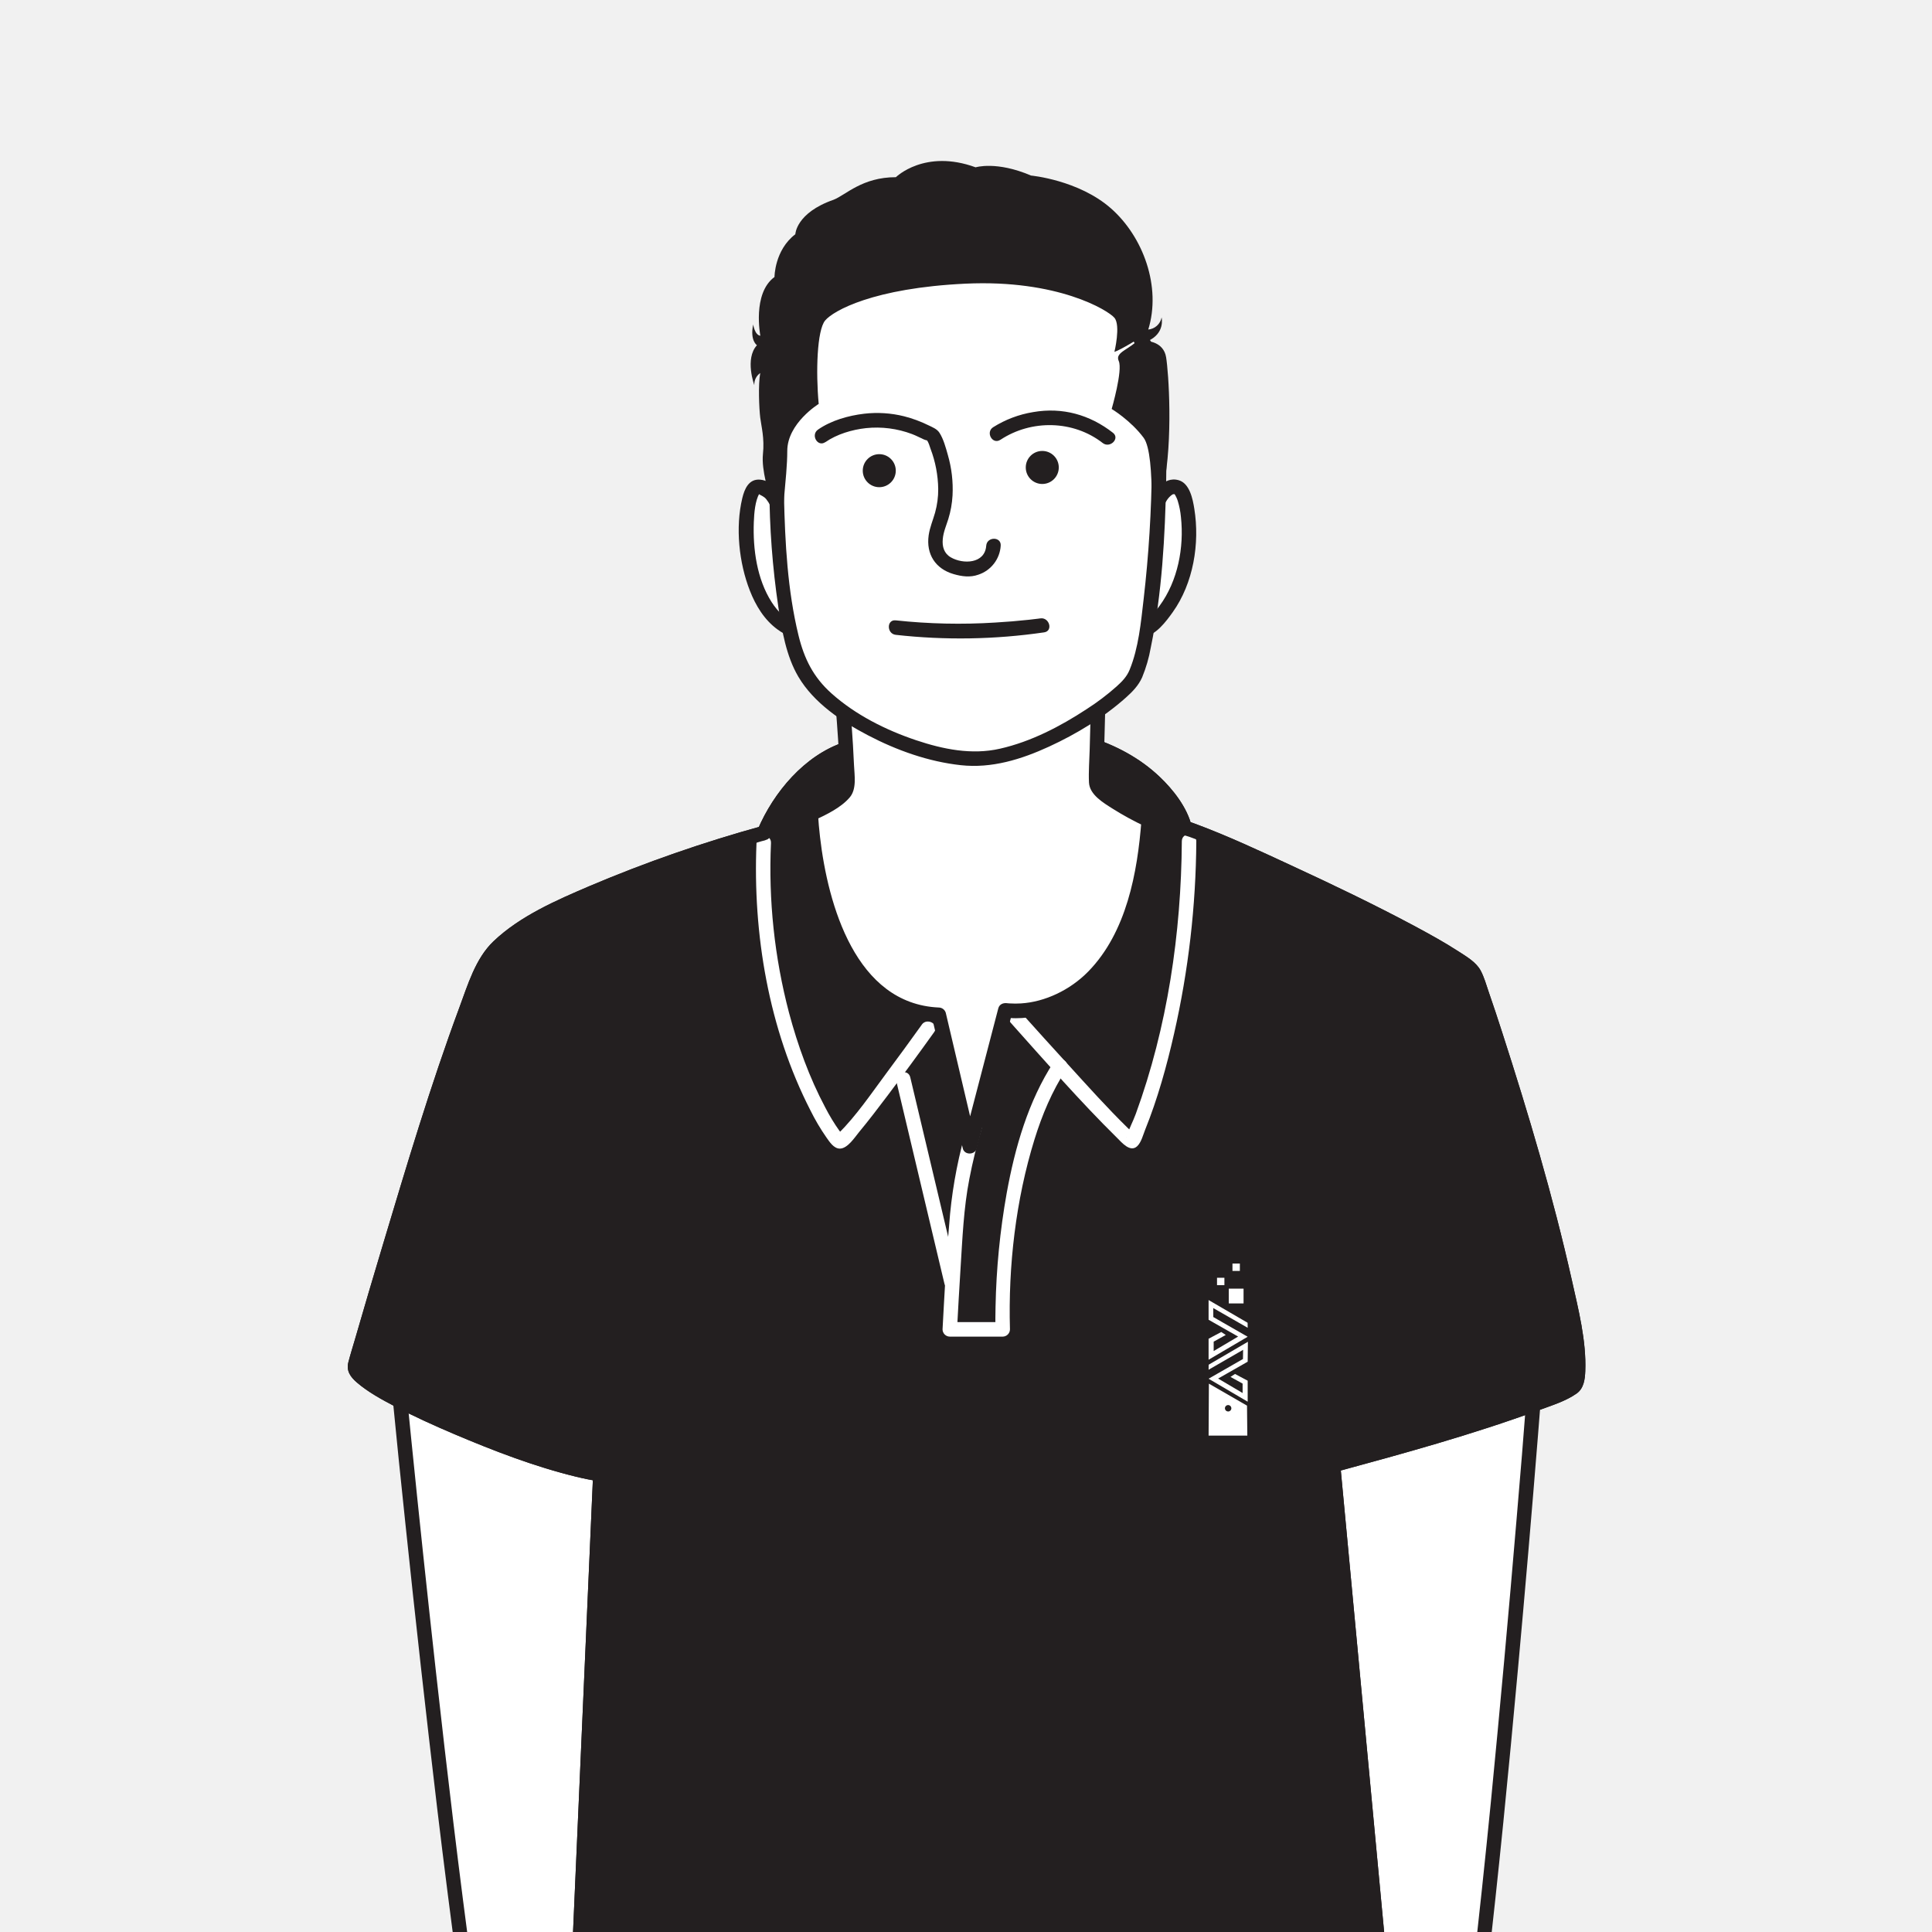 <svg width="1200" height="1200" viewBox="0 0 1200 1200" fill="none" xmlns="http://www.w3.org/2000/svg">
<rect x="0" y="0" width="1200" height="1200" fill="#808080" stroke="none"/>
<g clip-path="url(#clip0_2954_9)">
<rect width="1200" height="1200" fill="#F1F1F1"/>
<path d="M952.929 863.985C952.929 863.985 937.046 1071.49 919.005 1226.67L830.157 1227.97L824.86 894.821L952.929 863.985Z" fill="white"/>
<path d="M948.431 863.985C946.432 890.393 944.29 916.79 942.004 943.178C937.066 1001.88 931.736 1060.56 926.012 1119.19C922.453 1155.05 918.695 1190.88 914.537 1226.67L919.035 1222.18L841.212 1223.31L830.217 1223.47L834.715 1227.97L832.916 1114.91L830.067 935.991L829.418 894.861L826.109 899.198L938.056 872.211L954.218 868.323C959.846 866.974 957.457 858.328 951.829 859.647L839.883 886.634L823.71 890.483C822.766 890.752 821.934 891.321 821.339 892.103C820.745 892.885 820.419 893.838 820.412 894.821L822.211 1007.9L825.05 1186.81L825.709 1227.93C825.725 1229.12 826.204 1230.26 827.044 1231.1C827.884 1231.94 829.019 1232.41 830.207 1232.43L908.03 1231.29L919.025 1231.13C921.674 1231.13 923.243 1229.08 923.523 1226.63C930.859 1163.42 937.046 1100.07 942.824 1036.72C947.242 988.306 951.393 939.872 955.278 891.422C956.017 882.266 956.74 873.111 957.447 863.955C957.867 858.218 948.871 858.238 948.431 863.985Z" fill="#231F20"/>
<path d="M248.184 866.584C248.184 866.584 268.274 1073.72 289.454 1228.53L378.312 1228.04L376.863 894.841L248.184 866.584Z" fill="white"/>
<path d="M243.686 866.584C246.265 893.131 248.963 919.672 251.782 946.206C257.952 1005.15 264.526 1064.04 271.503 1122.86C275.767 1158.52 280.305 1194.13 285.116 1229.7C285.376 1231.61 287.675 1233.01 289.454 1233L367.287 1232.57L378.282 1232.51C379.469 1232.49 380.603 1232.01 381.442 1231.17C382.282 1230.33 382.762 1229.2 382.78 1228.01L382.29 1114.93L381.51 935.951L381.33 894.81C381.319 893.828 380.991 892.875 380.395 892.093C379.799 891.312 378.967 890.744 378.022 890.473L265.625 865.804L249.383 862.246C243.746 861.007 241.327 869.672 246.994 870.922L359.431 895.59L375.663 899.148L372.365 894.81L372.854 1007.9L373.634 1186.87L373.814 1228.01L378.312 1223.51L300.479 1223.94L289.484 1224L293.822 1227.3C285.186 1164.16 277.74 1100.85 270.673 1037.51C265.342 989.575 260.251 941.598 255.4 893.581C254.487 884.579 253.591 875.583 252.712 866.594C252.132 860.867 243.136 860.817 243.686 866.584Z" fill="#231F20"/>
<path d="M525.422 465.335C525.422 465.335 491.668 476.329 474.566 517.41C474.566 517.41 322.888 559.6 302.378 596.872C281.868 634.144 224.095 835.459 220.367 848.503C216.639 861.546 331.574 910.013 372.924 915.601L359.231 1227.8H857.824L827.998 910.013C827.998 910.013 958.476 874.6 977.117 861.556C995.758 848.513 923.063 620.161 915.607 604.828C908.15 589.496 750.825 517.68 735.822 514.341C735.822 514.311 713.483 422.075 525.422 465.335Z" fill="#231F20"/>
<path d="M524.223 460.997C499.704 469.123 480.463 492.172 470.688 515.141L473.377 513.072C436.881 523.116 401.09 535.564 366.238 550.334C345.577 559.17 323.018 568.945 306.516 584.658C295.281 595.363 290.524 611.805 285.256 625.968C267.375 674.195 252.652 723.662 237.879 772.899C231.955 792.596 226.137 812.316 220.427 832.06C219.067 836.718 217.578 841.436 216.359 846.164C214.979 851.541 217.748 855.329 221.746 858.758C228.743 864.755 237.199 869.313 245.375 873.601C257.229 879.808 269.444 885.345 281.768 890.593C306.456 901.068 331.864 910.883 357.971 917.25C362.509 918.349 367.077 919.319 371.695 919.959L368.397 915.621L363.769 1021.13L356.392 1189.26L354.703 1227.82C354.716 1229.01 355.194 1230.15 356.035 1230.99C356.876 1231.83 358.012 1232.31 359.201 1232.32H796.573C816.654 1232.32 836.914 1233.1 856.974 1232.32H857.824C860.093 1232.32 862.552 1230.25 862.322 1227.82L852.237 1120.33L836.174 949.125L832.496 910.013L829.198 914.351C871.787 902.787 914.687 891.012 956.137 875.77C963.794 872.951 972.54 870.292 979.266 865.534C983.744 862.366 984.444 856.719 984.644 851.611C985.383 832.81 980.346 813.199 976.278 795.008C964.643 743.153 949.411 691.987 933.098 641.441C930.39 633.025 927.621 624.619 924.712 616.263C923.163 611.805 921.844 606.817 919.555 602.659C916.726 597.512 910.679 594.033 905.911 590.945C896.975 585.138 887.58 580.01 878.174 574.952C853.186 561.629 827.638 549.375 801.941 537.51C782.5 528.515 762.959 519.339 742.869 511.862C740.958 511.1 739.002 510.456 737.011 509.933L740.16 513.082C737.311 501.437 728.715 490.493 720.249 482.456C695.571 459.038 660.278 450.981 627.234 449.472C592.63 447.923 557.867 453.24 524.223 460.927C518.585 462.216 520.964 470.922 526.611 469.603C574.699 458.608 629.003 450.821 676.87 467.214C697.39 474.21 716.791 487.204 727.216 505.625C728.016 507.055 728.755 508.514 729.465 509.993C729.725 510.543 730.465 512.292 729.905 510.993C730.115 511.503 730.335 511.992 730.525 512.532C730.864 513.532 731.234 514.471 731.524 515.471C731.727 516.223 732.123 516.909 732.674 517.459C733.225 518.01 733.91 518.407 734.662 518.609C740.14 519.879 745.457 522.417 750.655 524.606C760.59 528.714 770.426 533.062 780.241 537.48C805.379 548.775 830.317 560.559 854.905 573.023C865.9 578.591 876.815 584.288 887.53 590.365C894.427 594.283 902.653 598.941 908.24 603.489C909.2 604.262 910.114 605.09 910.979 605.968C911.528 606.528 911.588 606.737 911.259 606.228C911.469 606.548 911.668 606.867 911.848 607.227C912.588 608.637 911.638 606.607 912.238 608.127C912.628 609.126 913.018 610.126 913.388 611.125C915.776 617.502 917.935 623.959 920.084 630.406C935.937 678.044 950.27 726.361 962.354 775.067C967.592 796.187 972.969 817.697 975.138 839.407C975.489 842.864 975.655 846.337 975.638 849.812C975.638 851.231 975.568 852.641 975.438 854.05C975.344 854.897 975.183 855.736 974.958 856.559C974.619 858.108 974.159 856.999 974.309 858.098C974.988 857.388 974.309 858.428 974.309 858.098C975.308 857.099 974.229 858.098 973.619 858.498C970.629 860.16 967.549 861.655 964.393 862.976C940.945 872.831 916.136 879.868 891.798 887.144C871.334 893.255 850.804 899.132 830.207 904.776L826.809 905.705C825.862 905.973 825.028 906.541 824.432 907.323C823.835 908.105 823.508 909.06 823.5 910.043L833.596 1017.53L849.698 1188.68L853.366 1227.8L857.864 1223.3H379.491C373.314 1223.3 366.168 1222.3 360.05 1223.3C359.768 1223.32 359.484 1223.32 359.201 1223.3L363.699 1227.8L368.327 1122.3L375.703 954.162L377.392 915.601C377.472 913.852 375.953 911.533 374.094 911.273C347.766 907.595 321.779 897.159 297.27 887.284C283.277 881.687 269.524 875.66 256.07 868.943C246.884 864.355 237.239 859.617 229.143 853.22C227.858 852.24 226.664 851.146 225.574 849.952C225.115 849.422 224.575 848.672 224.705 848.632C224.835 848.593 224.405 850.692 224.955 848.812C225.195 847.973 225.434 847.123 225.684 846.274C227.483 840.01 229.293 833.75 231.112 827.493C237.882 804.324 244.772 781.148 251.782 757.966C260.348 729.699 269.104 701.472 278.339 673.416C285.466 651.806 292.503 629.886 301.578 608.966C304.487 602.23 307.495 596.142 312.873 591.025C320.869 583.399 330.734 577.701 340.42 572.504C365.258 559.17 391.915 549.125 418.443 539.859C436.504 533.582 454.736 527.735 473.127 522.467C474.41 522.232 475.657 521.828 476.835 521.268C478.834 520.009 479.474 517.22 480.443 515.161C481.553 512.802 482.752 510.483 484.032 508.224C486.384 503.998 489.058 499.958 492.028 496.14C500.041 485.892 510.228 477.549 521.854 471.712C523.36 470.892 524.944 470.222 526.581 469.713C532.079 467.893 529.74 459.168 524.223 460.997Z" fill="#231F20"/>
<path d="M627.643 635.105C649.263 659.263 670.673 683.932 693.782 706.691C696.671 709.539 701.978 716.066 706.356 711.908C708.875 709.529 710.044 704.752 711.264 701.723C719.04 682.432 724.667 662.202 729.255 641.952C738.172 602.769 742.798 562.732 743.049 522.548C743.049 516.761 734.053 516.751 734.053 522.548C733.663 579.671 725.117 638.023 705.456 691.848C703.647 696.786 701.458 700.614 700.089 705.062C700.029 705.262 699.429 706.061 699.479 706.201C699.479 706.201 699.369 706.351 699.379 706.361C699.029 705.781 705.376 704.592 705.067 704.792C704.859 704.698 704.667 704.574 704.497 704.422C704.557 704.842 705.207 705.012 704.357 704.282C703.987 703.972 703.637 703.652 703.277 703.282C702.338 702.443 701.438 701.553 700.539 700.674C687.645 688.06 675.551 674.546 663.436 661.242C653.568 650.448 643.756 639.603 634 628.708C630.132 624.39 623.785 630.767 627.643 635.065V635.105Z" fill="white"/>
<path d="M572.55 636.444C565.34 646.512 558.04 656.507 550.65 666.429C541.184 679.173 531.969 692.887 520.664 704.141C520.474 704.331 519.765 704.771 519.665 705.021C519.845 704.541 520.084 704.691 520.194 704.691C521.194 704.691 522.923 704.871 523.473 704.891C522.873 704.891 523.933 705.481 523.773 705.141C523.127 704.13 522.336 703.221 521.424 702.442C518.144 697.811 515.195 692.955 512.598 687.909C502.693 669.298 495.476 649.248 490.049 628.937C481.026 594.593 477.258 559.08 478.874 523.607C479.114 517.82 470.118 517.83 469.878 523.607C467.509 580.1 477.425 639.052 503.382 689.698C506.266 695.534 509.58 701.147 513.298 706.49C515.237 709.199 517.846 713.417 521.654 713.417C526.461 713.417 530.949 706.34 533.588 703.152C539.665 695.825 545.432 688.229 551.17 680.633C561.038 667.546 570.74 654.328 580.276 640.981C583.644 636.274 575.848 631.776 572.51 636.444H572.55Z" fill="white"/>
<path d="M600.996 698.784C595.583 716.74 591.94 735.182 590.121 753.848C588.402 772.839 587.313 791.83 586.243 810.821C585.963 815.779 585.693 820.74 585.433 825.704C585.446 826.893 585.924 828.029 586.765 828.87C587.606 829.711 588.742 830.189 589.931 830.202H622.806C623.994 830.186 625.129 829.707 625.969 828.867C626.809 828.027 627.288 826.892 627.304 825.704C626.174 786.402 630.912 745.292 642.526 707.76C647.244 692.507 653.451 677.724 662.187 664.311C665.345 659.443 657.569 654.935 654.411 659.773C638.638 684.021 630.422 712.748 625.294 740.974C621.123 764.324 618.8 787.966 618.348 811.681C618.248 816.348 618.178 821.036 618.348 825.674L622.846 821.176H589.931L594.429 825.674C595.095 813.013 595.822 800.393 596.608 787.812C597.788 769.281 598.517 750.49 602.085 732.228C604.085 721.763 606.663 711.358 609.672 701.123C611.301 695.556 602.625 693.127 600.996 698.734V698.784Z" fill="white"/>
<path d="M556.717 671.517L582.875 781.644L586.593 797.287C587.932 802.924 596.588 800.535 595.269 794.898L569.101 684.79L565.383 669.148C564.054 663.51 555.388 665.899 556.717 671.537V671.517Z" fill="white"/>
<path d="M524.223 460.997C499.704 469.123 480.463 492.172 470.688 515.141L473.377 513.072C436.881 523.116 401.09 535.564 366.238 550.334C345.577 559.17 323.018 568.945 306.516 584.658C295.281 595.363 290.524 611.805 285.256 625.968C267.375 674.195 252.652 723.662 237.879 772.899C231.955 792.596 226.137 812.316 220.427 832.06C219.067 836.718 217.578 841.436 216.359 846.164C214.979 851.541 217.748 855.329 221.746 858.758C228.743 864.755 237.199 869.313 245.375 873.601C257.229 879.808 269.444 885.345 281.768 890.593C306.456 901.068 331.864 910.883 357.971 917.25C362.509 918.349 367.077 919.319 371.695 919.959L368.397 915.621L363.769 1021.13L356.392 1189.26L354.703 1227.82C354.716 1229.01 355.194 1230.15 356.035 1230.99C356.876 1231.83 358.012 1232.31 359.201 1232.32H796.573C816.654 1232.32 836.914 1233.1 856.974 1232.32H857.824C860.093 1232.32 862.552 1230.25 862.322 1227.82L852.237 1120.33L836.174 949.125L832.496 910.013L829.198 914.351C871.787 902.787 914.687 891.012 956.137 875.77C963.794 872.951 972.54 870.292 979.266 865.534C983.744 862.366 984.444 856.719 984.644 851.611C985.383 832.81 980.346 813.199 976.278 795.008C964.643 743.153 949.411 691.987 933.098 641.441C930.39 633.025 927.621 624.619 924.712 616.263C923.163 611.805 921.844 606.817 919.555 602.659C916.726 597.512 910.679 594.033 905.911 590.945C896.975 585.138 887.58 580.01 878.174 574.952C853.186 561.629 827.638 549.375 801.941 537.51C782.5 528.515 762.959 519.339 742.869 511.862C740.958 511.1 739.002 510.456 737.011 509.933L740.16 513.082C737.311 501.437 728.715 490.493 720.249 482.456C695.571 459.038 660.278 450.981 627.234 449.472C592.63 447.923 557.867 453.24 524.223 460.927C518.585 462.216 520.964 470.922 526.611 469.603C574.699 458.608 629.003 450.821 676.87 467.214C697.39 474.21 716.791 487.204 727.216 505.625C728.016 507.055 728.755 508.514 729.465 509.993C729.725 510.543 730.465 512.292 729.905 510.993C730.115 511.503 730.335 511.992 730.525 512.532C730.864 513.532 731.234 514.471 731.524 515.471C731.727 516.223 732.123 516.909 732.674 517.459C733.225 518.01 733.91 518.407 734.662 518.609C740.14 519.879 745.457 522.417 750.655 524.606C760.59 528.714 770.426 533.062 780.241 537.48C805.379 548.775 830.317 560.559 854.905 573.023C865.9 578.591 876.815 584.288 887.53 590.365C894.427 594.283 902.653 598.941 908.24 603.489C909.2 604.262 910.114 605.09 910.979 605.968C911.528 606.528 911.588 606.737 911.259 606.228C911.469 606.548 911.668 606.867 911.848 607.227C912.588 608.637 911.638 606.607 912.238 608.127C912.628 609.126 913.018 610.126 913.388 611.125C915.776 617.502 917.935 623.959 920.084 630.406C935.937 678.044 950.27 726.361 962.354 775.067C967.592 796.187 972.969 817.697 975.138 839.407C975.489 842.864 975.655 846.337 975.638 849.812C975.638 851.231 975.568 852.641 975.438 854.05C975.344 854.897 975.183 855.736 974.958 856.559C974.619 858.108 974.159 856.999 974.309 858.098C974.988 857.388 974.309 858.428 974.309 858.098C975.308 857.099 974.229 858.098 973.619 858.498C970.629 860.16 967.549 861.655 964.393 862.976C940.945 872.831 916.136 879.868 891.798 887.144C871.334 893.255 850.804 899.132 830.207 904.776L826.809 905.705C825.862 905.973 825.028 906.541 824.432 907.323C823.835 908.105 823.508 909.06 823.5 910.043L833.596 1017.53L849.698 1188.68L853.366 1227.8L857.864 1223.3H379.491C373.314 1223.3 366.168 1222.3 360.05 1223.3C359.768 1223.32 359.484 1223.32 359.201 1223.3L363.699 1227.8L368.327 1122.3L375.703 954.162L377.392 915.601C377.472 913.852 375.953 911.533 374.094 911.273C347.766 907.595 321.779 897.159 297.27 887.284C283.277 881.687 269.524 875.66 256.07 868.943C246.884 864.355 237.239 859.617 229.143 853.22C227.858 852.24 226.664 851.146 225.574 849.952C225.115 849.422 224.575 848.672 224.705 848.632C224.835 848.593 224.405 850.692 224.955 848.812C225.195 847.973 225.434 847.123 225.684 846.274C227.483 840.01 229.293 833.75 231.112 827.493C237.882 804.324 244.772 781.148 251.782 757.966C260.348 729.699 269.104 701.472 278.339 673.416C285.466 651.806 292.503 629.886 301.578 608.966C304.487 602.23 307.495 596.142 312.873 591.025C320.869 583.399 330.734 577.701 340.42 572.504C365.258 559.17 391.915 549.125 418.443 539.859C436.504 533.582 454.736 527.735 473.127 522.467C474.41 522.232 475.657 521.828 476.835 521.268C478.834 520.009 479.474 517.22 480.443 515.161C481.553 512.802 482.752 510.483 484.032 508.224C486.384 503.998 489.058 499.958 492.028 496.14C500.041 485.892 510.228 477.549 521.854 471.712C523.36 470.892 524.944 470.222 526.581 469.713C532.079 467.893 529.74 459.168 524.223 460.997Z" fill="#231F20"/>
<path d="M522.463 425.913C522.463 425.913 527.541 483.966 525.852 489.883C524.162 495.8 503.642 505.516 503.642 505.516C503.642 505.516 507.64 627.458 583.104 630.266L602.335 712.017L624.445 627.478C624.445 627.478 703.937 640.811 713.483 509.414C713.483 509.414 680.888 494.041 680.888 486.355C680.888 478.668 682.477 422.075 682.477 422.075L522.463 425.913Z" fill="white"/>
<path d="M517.965 425.913C519.285 441.086 520.484 456.279 521.264 471.482C521.474 475.48 521.664 479.528 521.694 483.566C521.774 485.046 521.744 486.529 521.604 488.004C521.454 489.003 522.083 488.124 521.134 489.253C516.336 494.921 507.98 498.519 501.373 501.657C500.687 502.045 500.117 502.611 499.725 503.296C499.333 503.98 499.132 504.757 499.144 505.546C499.796 520.377 501.909 535.108 505.451 549.525C511.269 574.263 521.284 600.561 540.765 617.822C552.48 628.225 567.448 634.232 583.104 634.814L578.777 631.516L597.997 713.257C598.997 717.615 605.574 717.475 606.673 713.257L625.964 639.502L628.803 628.687L623.255 631.816C633.251 633.465 644.105 631.696 653.511 628.347C676.83 620.041 693.222 600.501 702.858 578.241C712.253 556.501 716.211 532.893 717.98 509.404C717.995 508.615 717.795 507.837 717.403 507.152C717.01 506.467 716.44 505.902 715.751 505.516C710.504 503.037 705.356 500.308 700.339 497.39C696.589 495.316 692.991 492.978 689.574 490.393C688.253 489.375 687.034 488.23 685.936 486.974C684.936 485.835 685.486 486.555 685.386 485.765C684.596 479.488 685.646 472.441 685.806 466.134C686.026 456.959 686.265 447.786 686.525 438.617L686.975 422.105C686.962 420.916 686.484 419.78 685.643 418.939C684.803 418.098 683.666 417.62 682.477 417.607L542.274 420.916L522.463 421.386C516.686 421.526 516.656 430.521 522.463 430.381L662.667 427.023L682.477 426.553L677.979 422.055C677.573 436.555 677.186 451.062 676.82 465.575C676.65 472.341 676.06 479.278 676.39 486.045C676.76 493.611 685.266 498.589 690.953 502.207C697.467 506.318 704.234 510.013 711.214 513.272L708.985 509.394C706.526 541.988 699.699 579.171 675.86 603.499C664.626 614.964 648.953 622.35 634.1 623.24C631.82 623.385 629.533 623.385 627.254 623.24C626.594 623.24 625.944 623.13 625.254 623.08C624.065 622.97 626.574 623.29 625.604 623.13C623.225 622.74 620.737 623.72 620.067 626.268L600.816 700.053L597.997 710.838H606.673L587.442 629.097C587.17 628.153 586.601 627.322 585.82 626.726C585.039 626.13 584.087 625.801 583.104 625.788C531.539 623.5 514.217 562.019 509.33 519.839C508.78 515.101 508.33 510.333 508.14 505.576L505.911 509.454C513.408 505.905 522.303 501.697 527.771 495.291C532.249 490.033 530.719 481.597 530.439 475.23C529.72 458.788 528.44 442.346 526.961 425.943C526.461 420.186 517.456 420.136 517.965 425.913Z" fill="#231F20"/>
<path d="M717.461 315.676C717.461 315.676 722.388 300.353 731.064 302.602C739.74 304.851 746.547 358.416 717.461 386.283C688.375 414.149 717.461 315.676 717.461 315.676Z" fill="white"/>
<path d="M721.759 316.865C722.447 314.783 723.401 312.797 724.597 310.958C725.483 309.486 726.668 308.216 728.076 307.23C728.705 306.8 729.155 307.01 729.835 306.94C729.445 306.94 729.105 306.38 729.515 306.86C730.362 308.173 731.035 309.591 731.514 311.078C732.533 314.398 733.203 317.815 733.513 321.273C735.512 340.044 731.594 360.815 720.259 376.247C717.93 379.54 715.163 382.499 712.033 385.043C711.294 385.613 710.504 386.043 709.734 386.542C709.375 386.762 709.135 387.032 708.805 386.782C709.944 387.662 709.734 387.052 709.614 386.542C709.156 384.865 708.924 383.134 708.925 381.395C708.625 368.911 711.793 356.137 714.592 344.062C716.711 334.957 719.04 325.881 721.689 316.905C723.328 311.348 714.642 308.969 713.013 314.517C710.134 324.282 707.605 334.177 705.366 344.102C703.557 352.099 701.958 360.095 700.889 368.261C700.069 374.458 699.239 381.075 700.519 387.252C701.518 392.16 704.907 396.378 710.354 395.618C717.96 394.568 724.347 385.913 728.396 380.245C741.219 362.254 745.287 337.586 741.809 316.006C740.86 310.009 738.961 300.283 732.154 298.284C722.298 295.386 715.562 306.74 713.013 314.497C711.304 319.964 719.99 322.353 721.759 316.865Z" fill="#231F20"/>
<path d="M484.621 317.155C484.621 317.155 479.554 301.343 470.138 302.372C460.723 303.402 457.234 374.118 490.289 390.151C523.343 406.183 484.621 317.155 484.621 317.155Z" fill="white"/>
<path d="M488.959 315.966C486.47 308.39 480.963 298.614 472.097 297.915C465.101 297.365 462.442 303.622 461.052 309.419C456.685 327.661 458.973 349.51 465.75 366.852C469.389 376.157 474.696 384.933 482.872 390.93C488.04 394.709 496.276 398.927 502.533 395.128C507.84 391.9 508.38 384.703 508.05 379.136C507.56 371 505.501 362.944 503.232 355.147C499.166 341.438 494.242 327.998 488.489 314.907C486.191 309.609 478.444 314.187 480.723 319.444C480.807 319.613 480.88 319.787 480.943 319.964C481.313 320.964 481.173 320.484 481.243 320.654C482.023 322.526 482.789 324.402 483.542 326.281C485.927 332.225 488.18 338.222 490.299 344.273C494.457 356.267 500.294 370.71 499.054 383.674C498.987 384.529 498.823 385.374 498.565 386.193C498.455 386.523 497.835 387.522 498.075 387.192C497.895 387.412 497.995 387.552 497.315 387.572C497.535 387.572 496.166 387.472 495.746 387.392C488.749 385.923 482.952 379.716 479.284 373.989C470.118 359.655 467.579 341.004 468.209 324.322C468.439 318.325 469.039 311.228 471.667 306.461C471.977 305.911 471.508 307.02 471.108 306.76C472.897 307.92 474.486 308.25 475.985 310.129C477.881 312.59 479.332 315.364 480.273 318.325C482.082 323.832 490.768 321.483 488.959 315.966Z" fill="#231F20"/>
<path d="M482.322 302.602C482.322 302.602 482.742 389.561 499.754 418.147C516.766 446.734 573.209 472.122 607.703 471.302C642.197 470.482 691.113 437.878 702.738 423.385C714.362 408.892 719.21 330.779 719.89 298.634C719.89 298.634 721.049 236.973 717.261 227.028C714.922 220.936 711.829 215.16 708.055 209.836C708.055 209.836 687.065 148.865 612.181 148.865C537.296 148.865 492.867 184.768 489.869 244C483.552 263.871 482.322 302.602 482.322 302.602Z" fill="white"/>
<path d="M477.875 302.602C477.923 327.526 479.784 352.413 483.442 377.067C485.661 391.61 488.31 407.563 495.926 420.416C505.531 436.639 522.823 448.203 539.175 456.739C557.037 466.075 576.668 473.071 596.768 475.27C615.969 477.369 634.35 471.662 651.632 463.716C668.624 455.89 685.296 445.784 699.309 433.29C703.417 429.632 707.146 425.784 709.405 420.716C711.852 414.767 713.648 408.571 714.762 402.235C721.759 368.461 723.648 333.028 724.327 298.614C724.537 288.289 724.547 277.954 724.447 267.629C724.317 254.635 725.217 240.102 721.999 227.378C720.793 223.356 719.116 219.491 717.001 215.864C716.001 213.934 714.852 212.035 713.663 210.186C713.343 209.687 711.064 206.278 712.313 208.627C711.504 207.098 711.014 205.349 710.314 203.769C699.922 181.627 681.955 163.93 659.658 153.873C640.797 145.547 620.407 143.508 599.937 144.647C564.034 146.646 526.641 158.261 504.262 188.117C494.167 201.59 488.42 217.723 486.271 234.335C485.711 238.693 485.431 242.821 484.331 247.079C483.119 251.991 482.155 256.962 481.443 261.972C480.084 271.077 479.184 280.253 478.544 289.429C478.234 293.817 477.975 298.204 477.825 302.602C477.645 308.39 486.64 308.39 486.82 302.602C487.185 289.36 488.354 276.152 490.319 263.051C491.638 254.555 493.987 246.439 494.847 237.903C495.658 229.884 497.454 221.995 500.194 214.414C511.748 182.509 541.174 164.038 573.159 157.141C608.283 149.565 648.653 151.244 677.26 175.303C685.797 182.478 693.019 191.086 698.6 200.741C700.2 203.491 701.648 206.328 702.938 209.237C703.487 210.496 702.668 208.577 703.108 209.647C703.218 209.926 703.317 210.216 703.437 210.496C703.707 211.126 703.947 211.766 704.277 212.365C707.635 218.452 712.183 224.02 713.563 231.026C714.652 236.564 714.732 242.371 714.972 248.018C715.552 261.942 715.552 275.895 715.432 289.828C715.198 317.33 713.496 344.799 710.334 372.119C708.655 386.572 707.206 402.415 701.628 416.019C699.869 420.316 696.99 423.235 693.552 426.354C687.678 431.571 681.402 436.317 674.781 440.547C658.409 451.272 640.307 460.677 621.107 465.025C603.565 469.023 585.733 465.375 568.951 459.748C550.15 453.431 531.359 443.995 516.486 430.712C505.162 420.606 499.494 409.132 495.946 394.579C489.149 366.642 487.61 337.196 486.95 308.53C486.9 306.531 486.86 304.581 486.85 302.602C486.79 296.815 477.795 296.805 477.875 302.602Z" fill="#231F20"/>
<path d="M647.374 300.603C653.038 300.603 657.629 296.011 657.629 290.347C657.629 284.684 653.038 280.092 647.374 280.092C641.71 280.092 637.119 284.684 637.119 290.347C637.119 296.011 641.71 300.603 647.374 300.603Z" fill="#231F20"/>
<path d="M546.132 302.602C551.796 302.602 556.387 298.01 556.387 292.346C556.387 286.683 551.796 282.091 546.132 282.091C540.468 282.091 535.877 286.683 535.877 292.346C535.877 298.01 540.468 302.602 546.132 302.602Z" fill="#231F20"/>
<path d="M512.558 274.695C519.815 269.648 529.22 266.859 537.906 265.919C547.56 264.908 557.317 266.161 566.403 269.578C568.921 270.507 571.25 271.817 573.719 272.816C569.931 271.287 577.167 274.565 575.558 273.116C575.668 273.216 575.678 273.426 575.778 273.546C576.828 274.815 577.397 277.194 577.957 278.693C580.998 286.68 582.619 295.137 582.745 303.681C582.781 308.645 582.129 313.59 580.806 318.375C579.466 323.132 577.517 327.56 576.808 332.498C575.158 344.222 581.016 353.318 592.32 356.586C597.378 358.056 602.595 358.775 607.673 356.946C611.519 355.677 614.897 353.284 617.371 350.078C619.846 346.871 621.303 342.997 621.556 338.955C621.986 333.187 612.99 333.207 612.561 338.955C611.731 350.259 598.117 350.569 590.571 346.181C586.353 343.742 585.134 339.524 585.573 334.837C585.953 330.509 587.692 326.531 588.992 322.443C590.476 317.662 591.366 312.717 591.641 307.72C592.076 299.205 591.083 290.678 588.702 282.492C587.453 278.064 586.033 272.716 583.504 268.788C581.975 266.399 579.076 265.32 576.588 264.11C571.794 261.753 566.77 259.897 561.595 258.573C553.463 256.545 545.031 256.003 536.707 256.974C526.911 258.143 516.296 261.122 508.08 266.839C503.362 270.117 507.85 277.924 512.628 274.605L512.558 274.695Z" fill="#231F20"/>
<path d="M621.396 273.156C640.637 260.452 666.715 260.982 684.896 275.155C689.414 278.684 695.821 272.357 691.263 268.798C676.85 257.544 659.838 252.806 641.747 255.954C632.884 257.392 624.403 260.601 616.809 265.39C612.001 268.558 616.499 276.385 621.356 273.156H621.396Z" fill="#231F20"/>
<path d="M646.155 384.093C644.865 384.283 645.945 384.093 644.945 384.253C643.006 384.506 641.06 384.736 639.108 384.943C632.161 385.703 625.195 386.262 618.218 386.672C597.6 387.979 576.908 387.524 556.367 385.313C550.63 384.663 550.67 393.669 556.367 394.308C587.032 397.745 618.011 397.228 648.544 392.769C654.251 391.93 651.822 383.254 646.155 384.093Z" fill="#231F20"/>
<path d="M708.005 209.836C708.005 209.836 696.901 216.903 692.183 218.582C692.183 218.582 696.181 202.1 692.183 197.382C688.185 192.664 656.86 173.493 599.657 176.192C542.454 178.891 517.556 193.024 512.508 199.071C507.461 205.118 506.651 230.966 508.51 250.887C508.51 250.887 488.989 262.881 488.989 280.093C488.989 297.304 484.621 320.873 486.301 337.066C486.301 337.066 480.913 321.253 482.303 309.809L477.875 307.39C477.875 307.39 472.827 292.097 473.877 282.092C474.926 272.086 472.877 264.91 472.197 259.412C471.518 253.915 470.848 238.772 472.197 231.706C470.99 232.539 470.017 233.669 469.373 234.987C468.729 236.305 468.435 237.767 468.519 239.232C468.519 239.232 462.442 222.84 470.158 214.414C470.158 214.414 465.71 211.605 467.819 201.54C467.819 201.54 468.759 208.097 472.267 208.537C472.267 208.537 467.1 182.259 481.053 172.044C481.053 172.044 481.053 155.362 493.997 145.497C493.997 145.497 494.337 132.213 517.826 124.047C525.392 121.048 535.517 110.053 556.457 110.053C556.457 110.053 574.329 92.352 605.984 103.926C605.984 103.926 618.918 99.838 640.367 109.034C640.367 109.034 669.983 111.753 690.064 129.454C710.144 147.156 721.379 178.131 713.213 204.688C715.219 204.503 717.111 203.672 718.605 202.321C720.099 200.969 721.114 199.17 721.499 197.192C721.499 197.192 723.888 207.127 712.763 211.895C712.763 211.895 722.688 212.285 724.278 221.83C725.867 231.376 728.655 272.806 722.688 302.532C722.688 302.532 716.331 307.66 717.531 315.606C718.73 323.552 714.352 338.975 714.352 338.975C714.352 338.975 718.35 282.711 710.354 271.937C702.358 261.162 690.484 254.015 690.484 254.015C690.484 254.015 697.48 229.906 694.862 224.209C692.243 218.512 702.238 217.093 708.005 209.836Z" fill="#231F20"/>
<path d="M774.913 821.596L750.675 807.482V819.727L769.026 830.172L753.834 839.157V833.32L761.35 829.162L758.541 827.333L750.675 831.511V844.555L774.953 830.282L753.604 818.037L753.554 812.45L774.953 824.714L774.913 821.596Z" fill="white"/>
<path d="M750.715 847.653L775.093 833.399L774.953 845.784L756.602 856.239L771.805 865.224V859.377L764.279 855.219L767.087 853.4L774.953 857.568V870.612L750.675 856.349L772.025 844.104L772.115 838.397L750.675 850.771L750.715 847.653Z" fill="white"/>
<path d="M774.564 873.082L750.865 859.408L750.685 891.693H774.734L774.544 873.102L774.564 873.082ZM762.819 876.7C762.424 876.7 762.037 876.583 761.709 876.363C761.38 876.143 761.124 875.831 760.972 875.466C760.821 875.101 760.781 874.699 760.859 874.311C760.936 873.923 761.126 873.567 761.406 873.287C761.685 873.008 762.041 872.817 762.429 872.74C762.817 872.663 763.219 872.703 763.584 872.854C763.949 873.005 764.262 873.262 764.481 873.59C764.701 873.919 764.818 874.306 764.818 874.701C764.818 875.231 764.608 875.74 764.233 876.114C763.858 876.489 763.349 876.7 762.819 876.7Z" fill="white"/>
<path d="M760.5 793.649H755.912V798.237H760.5V793.649Z" fill="white"/>
<path d="M772.395 800.405H763.219V809.581H772.395V800.405Z" fill="white"/>
<path d="M770.096 784.813H765.508V789.401H770.096V784.813Z" fill="white"/>
</g>
<defs>
<clipPath id="clip0_2954_9">
<rect width="1200" height="1200" fill="white"/>
</clipPath>
</defs>
</svg>
